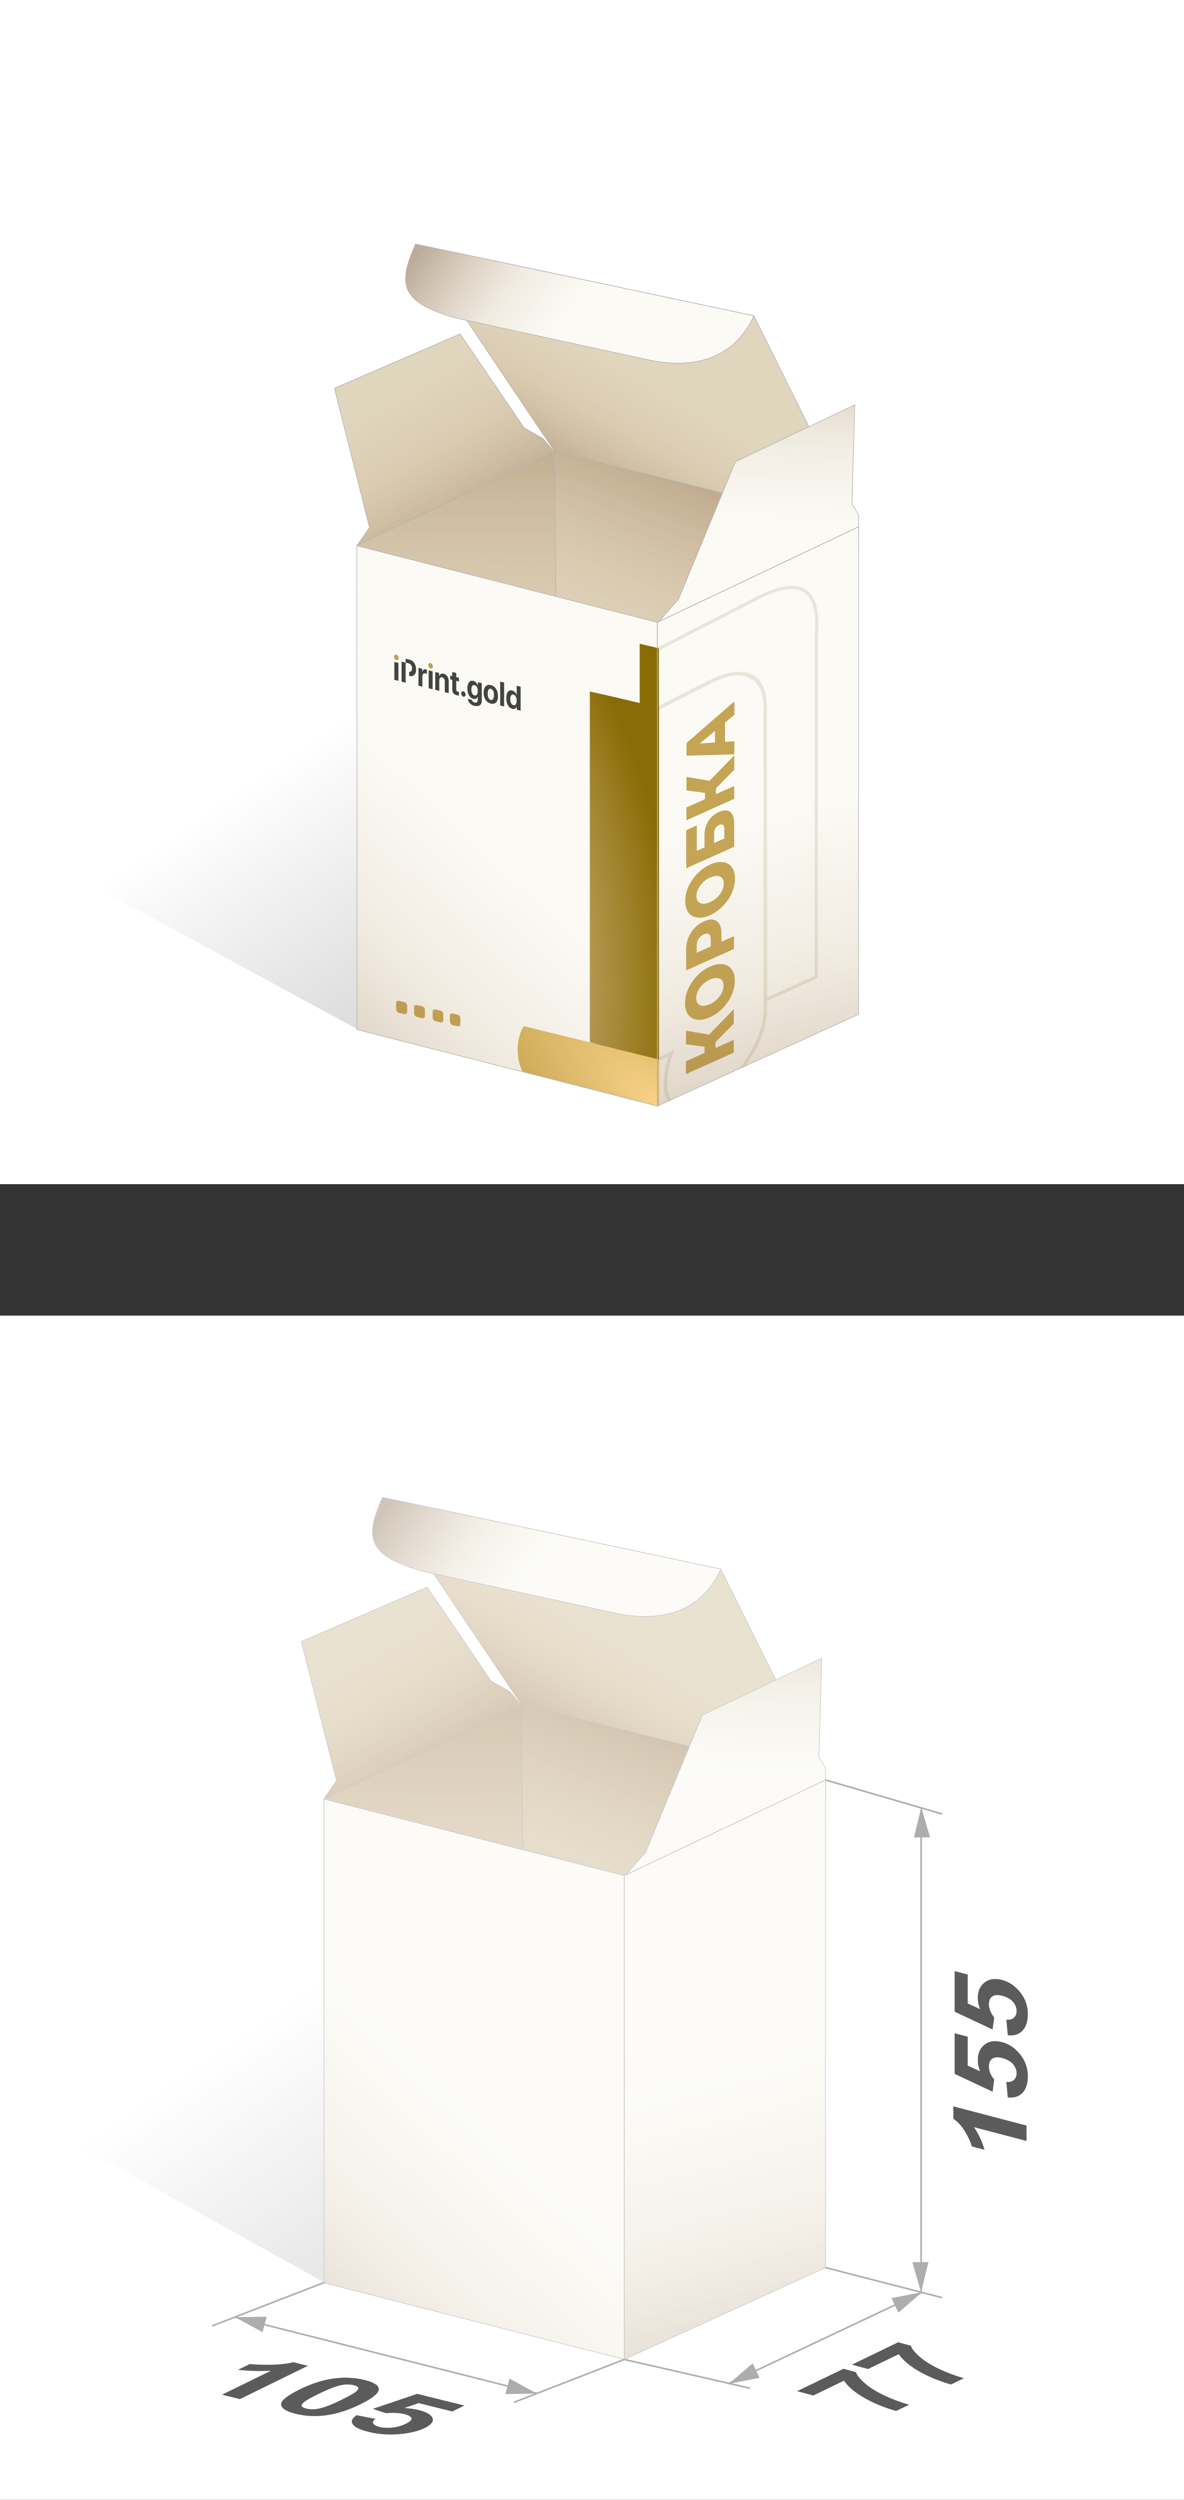 <?xml version="1.0" encoding="UTF-8"?>
<svg id="_Слой_2" data-name="Слой 2" xmlns="http://www.w3.org/2000/svg" xmlns:xlink="http://www.w3.org/1999/xlink" viewBox="0 0 180 379.98">
  <rect x="0" y="0" width="180" height="379.98" fill="#333333" stroke="none"/>
  <defs>
    <style>
      .cls-1 {
        opacity: .7;
      }

      .cls-2 {
        fill: #fff;
      }

      .cls-3 {
        fill: url(#_Безымянный_градиент_24-16);
      }

      .cls-3, .cls-4, .cls-5, .cls-6, .cls-7, .cls-8, .cls-9, .cls-10, .cls-11, .cls-12, .cls-13, .cls-14, .cls-15, .cls-16, .cls-17, .cls-18, .cls-19, .cls-20, .cls-21 {
        stroke-miterlimit: 10;
      }

      .cls-3, .cls-4, .cls-5, .cls-6, .cls-7, .cls-8, .cls-9, .cls-10, .cls-11, .cls-13, .cls-14, .cls-16, .cls-18, .cls-19, .cls-20, .cls-21 {
        stroke: #b2b2b2;
        stroke-width: .09px;
      }

      .cls-4 {
        fill: url(#_Безымянный_градиент_24-7);
      }

      .cls-5 {
        fill: url(#_Безымянный_градиент_24-14);
      }

      .cls-6 {
        fill: url(#_Безымянный_градиент_24-10);
      }

      .cls-22 {
        fill: url(#_Безымянный_градиент_38-2);
      }

      .cls-7 {
        fill: url(#_Безымянный_градиент_24-15);
      }

      .cls-8 {
        fill: url(#_Безымянный_градиент_24-13);
      }

      .cls-23 {
        fill: url(#_Безымянный_градиент_2-3);
      }

      .cls-23, .cls-24, .cls-15, .cls-25 {
        fill-rule: evenodd;
      }

      .cls-9 {
        fill: url(#_Безымянный_градиент_24-9);
      }

      .cls-26 {
        clip-path: url(#clippath-1);
      }

      .cls-27 {
        fill: #c0a253;
      }

      .cls-10 {
        fill: url(#_Безымянный_градиент_24-6);
      }

      .cls-28 {
        fill: #c4a554;
      }

      .cls-29 {
        fill: url(#_Безымянный_градиент_2);
      }

      .cls-11 {
        fill: url(#_Безымянный_градиент_24-4);
      }

      .cls-30 {
        fill: url(#_Безымянный_градиент_38);
      }

      .cls-12 {
        stroke: #afafaf;
        stroke-width: .25px;
      }

      .cls-12, .cls-15, .cls-17, .cls-31 {
        fill: none;
      }

      .cls-13 {
        fill: url(#_Безымянный_градиент_24-2);
      }

      .cls-14 {
        fill: url(#_Безымянный_градиент_24-11);
      }

      .cls-24 {
        fill: url(#_Безымянный_градиент_2-2);
      }

      .cls-15, .cls-17 {
        stroke: #e8e5d9;
        stroke-width: .5px;
      }

      .cls-16 {
        fill: url(#_Безымянный_градиент_24-8);
      }

      .cls-32 {
        clip-path: url(#clippath);
      }

      .cls-33 {
        fill: #adadad;
      }

      .cls-18 {
        fill: url(#_Безымянный_градиент_24-3);
      }

      .cls-19 {
        fill: url(#_Безымянный_градиент_24-5);
      }

      .cls-34, .cls-25 {
        fill: #434343;
      }

      .cls-20 {
        fill: url(#_Безымянный_градиент_24-12);
      }

      .cls-35 {
        fill: #5b5b5b;
      }

      .cls-36 {
        fill: #fbfaf5;
      }

      .cls-21 {
        fill: url(#_Безымянный_градиент_24);
      }

      .cls-37 {
        fill: #e0d5bd;
      }
    </style>
    <linearGradient id="_Безымянный_градиент_38" data-name="Безымянный градиент 38" x1="40.5" y1="117.13" x2="81.73" y2="177.45" gradientUnits="userSpaceOnUse">
      <stop offset="0" stop-color="#000" stop-opacity="0"/>
      <stop offset="1" stop-color="#000" stop-opacity=".25"/>
    </linearGradient>
    <linearGradient id="_Безымянный_градиент_24" data-name="Безымянный градиент 24" x1="99.51" y1="130.19" x2="123" y2="71.21" gradientUnits="userSpaceOnUse">
      <stop offset=".33" stop-color="#c69c6d" stop-opacity="0"/>
      <stop offset=".58" stop-color="#a98054" stop-opacity=".11"/>
      <stop offset="1" stop-color="#603813" stop-opacity=".4"/>
    </linearGradient>
    <linearGradient id="_Безымянный_градиент_24-2" data-name="Безымянный градиент 24" x1="53.12" y1="48.14" x2="73.8" y2="83.63" xlink:href="#_Безымянный_градиент_24"/>
    <linearGradient id="_Безымянный_градиент_24-3" data-name="Безымянный градиент 24" x1="68.99" y1="144.79" x2="70.77" y2="53.9" xlink:href="#_Безымянный_градиент_24"/>
    <linearGradient id="_Безымянный_градиент_24-4" data-name="Безымянный градиент 24" x1="103.02" y1="47.6" x2="86.68" y2="76.7" xlink:href="#_Безымянный_градиент_24"/>
    <linearGradient id="_Безымянный_градиент_24-5" data-name="Безымянный градиент 24" x1="97.57" y1="52.77" x2="67.95" y2="32.45" xlink:href="#_Безымянный_градиент_24"/>
    <linearGradient id="_Безымянный_градиент_24-6" data-name="Безымянный градиент 24" x1="115.01" y1="95.32" x2="117.05" y2="47.32" xlink:href="#_Безымянный_градиент_24"/>
    <clipPath id="clippath">
      <polygon class="cls-31" points="130.53 154.18 100.17 168.14 99.93 94.6 130.53 80.07 130.53 154.18"/>
    </clipPath>
    <clipPath id="clippath-1">
      <polygon class="cls-31" points="100.17 168.14 54.32 156.44 54.25 82.96 100.17 94.6 100.17 168.14"/>
    </clipPath>
    <radialGradient id="_Безымянный_градиент_2" data-name="Безымянный градиент 2" cx="-1671.33" cy="1158.05" fx="-1671.33" fy="1158.05" r=".13" gradientTransform="translate(-1319394.28 758166.91) rotate(125.93) scale(852 -538.61) skewX(2.08)" gradientUnits="userSpaceOnUse">
      <stop offset="0" stop-color="#ffd88d"/>
      <stop offset=".49" stop-color="#d3b25b"/>
      <stop offset=".77" stop-color="#b3964d"/>
      <stop offset="1" stop-color="#896c05"/>
    </radialGradient>
    <radialGradient id="_Безымянный_градиент_2-2" data-name="Безымянный градиент 2" cx="-1671.27" cy="1160.78" fx="-1671.27" fy="1160.78" r=".13" gradientTransform="translate(-504282.58 958995.62) rotate(90.13) scale(597.77 -432.6) skewX(3.22)" xlink:href="#_Безымянный_градиент_2"/>
    <radialGradient id="_Безымянный_градиент_2-3" data-name="Безымянный градиент 2" cx="-1680.08" cy="1158.28" fx="-1680.08" fy="1158.28" r=".13" gradientTransform="translate(-631524.11 -101622.18) rotate(125.43) scale(188.56 -495.28) skewX(8.74)" xlink:href="#_Безымянный_градиент_2"/>
    <linearGradient id="_Безымянный_градиент_24-7" data-name="Безымянный градиент 24" x1="107.67" y1="94.71" x2="130.13" y2="182.03" xlink:href="#_Безымянный_градиент_24"/>
    <linearGradient id="_Безымянный_градиент_24-8" data-name="Безымянный градиент 24" x1="93.59" y1="107.87" x2="36.66" y2="168.89" xlink:href="#_Безымянный_градиент_24"/>
    <linearGradient id="_Безымянный_градиент_38-2" data-name="Безымянный градиент 38" x1="37.86" y1="308.46" x2="77.52" y2="366.48" xlink:href="#_Безымянный_градиент_38"/>
    <linearGradient id="_Безымянный_градиент_24-9" data-name="Безымянный градиент 24" x1="94.49" y1="320.7" x2="117.98" y2="261.72" xlink:href="#_Безымянный_градиент_24"/>
    <linearGradient id="_Безымянный_градиент_24-10" data-name="Безымянный градиент 24" x1="48.1" y1="238.64" x2="68.78" y2="274.13" xlink:href="#_Безымянный_градиент_24"/>
    <linearGradient id="_Безымянный_градиент_24-11" data-name="Безымянный градиент 24" x1="63.97" y1="335.3" x2="65.76" y2="244.41" xlink:href="#_Безымянный_градиент_24"/>
    <linearGradient id="_Безымянный_градиент_24-12" data-name="Безымянный градиент 24" x1="98" y1="238.1" x2="81.66" y2="267.21" xlink:href="#_Безымянный_градиент_24"/>
    <linearGradient id="_Безымянный_градиент_24-13" data-name="Безымянный градиент 24" x1="92.55" y1="243.28" x2="62.93" y2="222.96" xlink:href="#_Безымянный_градиент_24"/>
    <linearGradient id="_Безымянный_градиент_24-14" data-name="Безымянный градиент 24" x1="109.99" y1="285.82" x2="112.03" y2="237.82" xlink:href="#_Безымянный_градиент_24"/>
    <linearGradient id="_Безымянный_градиент_24-15" data-name="Безымянный градиент 24" x1="102.65" y1="285.21" x2="125.12" y2="372.53" xlink:href="#_Безымянный_градиент_24"/>
    <linearGradient id="_Безымянный_градиент_24-16" data-name="Безымянный градиент 24" x1="88.58" y1="298.37" x2="31.64" y2="359.39" xlink:href="#_Безымянный_градиент_24"/>
  </defs>
  <g id="_Слой_1-2" data-name="Слой 1">
    <g>
      <rect class="cls-2" width="180" height="180"/>
      <g>
        <polygon class="cls-30" points="1.07 66.38 .99 127.5 54.32 156.44 102.18 139.2 1.07 66.38"/>
        <polygon class="cls-37" points="129.92 153.75 84.25 142.11 84.27 68.57 130.53 80.07 129.92 153.75"/>
        <polygon class="cls-21" points="129.92 153.75 84.25 142.11 84.27 68.57 130.53 80.07 129.92 153.75"/>
        <polygon class="cls-37" points="84.25 68.68 54.25 82.96 56.17 80.17 50.84 59.02 69.95 50.75 79.67 65.01 82.57 66.67 84.25 68.68"/>
        <polygon class="cls-13" points="84.25 68.68 54.25 82.96 56.17 80.17 50.84 59.02 69.95 50.75 79.67 65.01 82.57 66.67 84.25 68.68"/>
        <polygon class="cls-36" points="130.53 154.18 99.93 168.14 99.93 94.6 130.53 80.07 130.53 154.18"/>
        <polygon class="cls-37" points="84.92 142.48 54.32 156.44 54.32 82.89 84.32 68.63 84.92 142.48"/>
        <polygon class="cls-18" points="84.92 142.48 54.32 156.44 54.32 82.89 84.32 68.63 84.92 142.48"/>
        <polygon class="cls-36" points="99.93 168.14 54.27 156.51 54.28 82.96 99.93 94.6 99.93 168.14"/>
        <polygon class="cls-37" points="130.53 80.07 84.32 68.63 63.16 37.11 114.61 48 130.53 80.07"/>
        <polygon class="cls-11" points="130.53 80.07 84.32 68.63 63.16 37.11 114.61 48 130.53 80.07"/>
        <path class="cls-36" d="m63.17,37.11l51.43,10.89c-2.97,6.55-9.2,8.31-16.56,6.58l-28.93-6.28c-7.8-2.33-8.91-4.64-5.94-11.18h0Z"/>
        <path class="cls-19" d="m63.17,37.11l51.43,10.89c-2.97,6.55-9.2,8.31-16.56,6.58l-28.93-6.28c-7.8-2.33-8.91-4.64-5.94-11.18h0Z"/>
        <polygon class="cls-36" points="130.53 80.07 100.17 94.48 103.17 91.07 111.8 70.19 129.95 61.54 129.52 76.61 130.53 78.26 130.53 80.07"/>
        <polygon class="cls-10" points="130.53 80.07 100.17 94.48 103.17 91.07 111.8 70.19 129.95 61.54 129.52 76.61 130.53 78.26 130.53 80.07"/>
        <g class="cls-32">
          <g>
            <path class="cls-17" d="m116.38,152l-.06-44.57c0-4.62-3.37-6.3-7.97-3.96l-28.48,14.49v-8.93c8.16-4.27,26.53-13.58,34.96-17.97,9.76-5.09,9.54,2.08,9.26,6.18v51.25s-7.71,3.52-7.71,3.52Z"/>
            <path class="cls-15" d="m72.05,122.07l.08,53.15-10.55,5.35c-1.07,2.01-2.51,8.96,4.24,7.32l41.09-20.64c.33-.14.67-.31,1.01-.51l.24-.12c.05-.04.11-.08.16-.12.13-.08.27-.17.4-.26,4.15-2.8,7.53-8.38,7.63-12.55h0s0-.15,0-.15v-.04s0-.03,0-.05l-.03-44.74c.22-3.9-.72-9.06-9.28-4.65-2.58,1.33-6.1,3.12-9.98,5.09-8.76,4.46-19.36,9.84-25.02,12.91Z"/>
            <path class="cls-15" d="m108.32,166.5c-.05.04-.1.08-.16.12l-.24.12c.13-.07.26-.15.4-.24Zm-1.41.75c-3.34,1.44-5.75,1.12-5.75-2.45,0-1.36.31-3.24.94-4.77l-40.52,20.55c-.91,1.7-2.09,7.12,1.64,7.56,1.2.14,2.65-.26,4.15-1.02l39.54-19.86Z"/>
          </g>
          <g>
            <path class="cls-28" d="m111.55,160.01l-7.27,3.26v-1.95s7.27-3.26,7.27-3.26v1.95Zm-3.41-2.69l-.21,1.9-3.64-.49v-2.06s3.85.65,3.85.65Zm.63,2.56l-1.66.75v-2.51s1.67-.75,1.67-.75v2.51Zm2.78-4.28l-3.46,3.5-.97-1.13,4.44-4.57v2.21Z"/>
            <path class="cls-28" d="m111.71,149.08c0,.55-.1,1.11-.28,1.66-.19.55-.45,1.08-.8,1.58-.34.5-.74.95-1.2,1.35s-.96.72-1.51.96c-.55.25-1.05.38-1.51.39-.46.01-.86-.08-1.2-.27-.34-.19-.61-.48-.79-.86-.18-.39-.28-.85-.28-1.41,0-.56.1-1.12.28-1.66.19-.55.45-1.07.8-1.57.34-.5.74-.94,1.2-1.35.46-.4.96-.72,1.51-.97.55-.25,1.05-.37,1.51-.39.46-.01.86.08,1.2.27.34.19.6.48.79.86.19.38.28.85.28,1.41Zm-1.7.76c0-.26-.05-.49-.15-.67-.09-.18-.24-.32-.42-.4-.18-.09-.4-.12-.66-.1-.26.02-.54.1-.85.24-.32.14-.6.32-.86.53-.25.21-.47.44-.66.69-.18.25-.32.51-.42.78-.1.27-.15.54-.15.8,0,.26.05.49.14.67.1.18.24.32.42.41.18.09.4.12.65.1.25-.02.54-.1.86-.24.31-.14.6-.32.85-.53.26-.21.48-.44.66-.69.18-.25.32-.51.42-.78.1-.27.15-.54.15-.8Z"/>
            <path class="cls-28" d="m111.58,144.25l-7.27,3.26v-3.17c0-.63.11-1.23.33-1.78.22-.55.53-1.05.93-1.48.41-.43.89-.77,1.44-1.02.55-.25,1.02-.33,1.42-.26.4.07.71.29.93.65.22.36.33.86.32,1.49v2.08s-.89-.47-.89-.47l2.79-1.25v1.96Zm-2.58-.8l-.95,1.29v-1.96c0-.41-.09-.67-.28-.79-.19-.12-.45-.1-.78.05-.34.15-.6.37-.79.66-.19.28-.28.63-.28,1.04v1.96s-.95-.45-.95-.45l4.02-1.8Z"/>
            <path class="cls-28" d="m111.74,133.56c0,.55-.1,1.11-.28,1.66-.19.55-.45,1.08-.8,1.58-.34.5-.74.95-1.2,1.35s-.96.72-1.51.96c-.55.25-1.05.38-1.51.39-.46.01-.86-.08-1.2-.27-.34-.19-.61-.48-.79-.86-.18-.39-.28-.85-.28-1.41,0-.56.1-1.12.28-1.66.19-.55.45-1.07.8-1.57.34-.5.74-.94,1.2-1.35.46-.4.96-.72,1.51-.97.55-.25,1.05-.37,1.51-.39.46-.01.86.08,1.2.27.34.19.6.48.79.86.19.38.28.85.28,1.41Zm-1.7.76c0-.26-.05-.49-.15-.67-.09-.18-.24-.32-.42-.4-.18-.09-.4-.12-.66-.1-.26.02-.54.1-.85.24-.32.14-.6.32-.86.53-.25.21-.47.44-.66.69-.18.25-.32.51-.42.78-.1.27-.15.54-.15.8,0,.26.05.49.14.67.1.18.24.32.42.41.18.09.4.12.66.1.25-.02.54-.1.86-.24.31-.14.6-.32.85-.53.26-.21.48-.44.66-.69.18-.25.33-.51.42-.78.1-.27.15-.54.15-.8Z"/>
            <path class="cls-28" d="m111.6,128.72l-7.27,3.26v-5.79s1.6-.71,1.6-.71v3.86s1.17-.53,1.17-.53v-1.79c0-.84.19-1.57.57-2.19.37-.61.92-1.08,1.62-1.4.73-.33,1.29-.33,1.71-.02.41.32.62.93.61,1.83v3.46Zm-1.48-1.27v-1.41c0-.32-.07-.54-.2-.65-.14-.11-.33-.11-.59,0-.51.23-.77.68-.77,1.35v1.41s1.57-.7,1.57-.7Z"/>
            <path class="cls-28" d="m111.62,121.43l-7.27,3.26v-1.95s7.27-3.26,7.27-3.26v1.95Zm-3.41-2.69l-.21,1.9-3.64-.49v-2.06s3.85.65,3.85.65Zm.63,2.56l-1.66.75v-2.51s1.67-.75,1.67-.75v2.51Zm2.78-4.28l-3.46,3.5-.97-1.13,4.44-4.57v2.21Z"/>
            <path class="cls-28" d="m111.63,114.66l-7.26.21v-1.93s7.28-6.33,7.28-6.33v2.04s-6.27,5.21-6.27,5.21v-.77s6.26-.42,6.26-.42v2Zm-1.41-1.04l-1.52.18v-3.38s1.52-1.18,1.52-1.18v4.39Z"/>
          </g>
        </g>
        <g class="cls-26">
          <g>
            <path class="cls-28" d="m61.49,154.15l-.83-.19c-.24-.05-.43-.31-.44-.57v-.9c-.01-.26.18-.42.42-.36l.83.2c.24.06.43.31.43.56v.9c.01.26-.18.42-.42.37Z"/>
            <path class="cls-28" d="m64.2,154.77l-.82-.19c-.23-.05-.43-.3-.43-.56v-.89c0-.26.18-.42.41-.36l.82.19c.23.05.42.3.42.56v.89c0,.25-.18.42-.41.36Z"/>
            <path class="cls-28" d="m66.99,155.41l-.8-.18c-.23-.05-.42-.3-.42-.55v-.88c0-.25.18-.41.41-.36l.8.19c.23.05.41.3.41.55v.88c0,.25-.18.41-.4.36Z"/>
            <path class="cls-28" d="m69.59,156.01l-.78-.18c-.22-.05-.41-.3-.41-.54v-.88c0-.25.18-.41.4-.36l.78.19c.22.05.4.3.41.54v.87c0,.25-.17.41-.4.36Z"/>
          </g>
          <g>
            <path class="cls-25" d="m60.57,103.49l-.62-.15v-2.72l.62.15v2.72Zm3.05.75v-2.72l.58.14v.49h.01c.04-.16.1-.28.19-.35.09-.07.2-.09.33-.06.06.02.12.04.17.07v.65c-.06-.04-.13-.07-.22-.1-.15-.04-.26-.01-.35.08-.08.09-.12.23-.12.42v1.52l-.6-.15Zm1.55-2.34v2.72l.6.15v-2.72l-.6-.15Zm1,2.97v-2.72l.58.14v.49h.01c.06-.15.15-.27.26-.33.12-.06.26-.08.43-.04.24.06.43.2.57.41.13.21.2.48.2.8v1.75l-.6-.15v-1.6c0-.18-.03-.33-.1-.44-.07-.11-.17-.19-.3-.22s-.24,0-.32.09c-.08.09-.12.22-.12.4v1.56l-.6-.15Zm3.19-2.57l-.6-.15v.63l-.31-.08v.56l.31.08v1.43c0,.27.05.47.16.61.11.14.3.25.56.31.12.03.22.04.29.04v-.55s-.09,0-.15-.02c-.17-.04-.26-.17-.26-.37v-1.3l.41.1v-.56l-.41-.1v-.63Zm-6.36-1.5c-.19-.28-.44-.45-.74-.53l-.59-.14v.6l-.62-.15v3.04l.62.15v-1.15s0-.6,0-.6v-1.3s.41.1.41.1c.18.04.32.13.41.27.1.14.15.31.15.51s-.05.36-.15.44c-.07.07-.17.1-.29.09v.61h.01c.31.08.57.03.76-.15.2-.18.29-.46.29-.83s-.1-.7-.29-.98Z"/>
            <ellipse class="cls-27" cx="60.26" cy="99.93" rx=".33" ry=".44" transform="translate(-35.99 33.95) rotate(-24.48)"/>
            <ellipse class="cls-27" cx="65.46" cy="101.2" rx=".33" ry=".44" transform="translate(-36.05 36.23) rotate(-24.48)"/>
            <path class="cls-34" d="m70.68,105.84c-.06.06-.14.08-.23.06s-.17-.08-.23-.18c-.06-.09-.1-.2-.1-.31s.03-.2.1-.26c.06-.06.14-.08.23-.06s.17.08.23.18c.06.09.1.2.1.31s-.03.2-.1.26Z"/>
            <path class="cls-34" d="m72.14,105.71c.15.04.27,0,.36-.12.09-.12.13-.3.13-.54s-.04-.45-.13-.61c-.09-.17-.21-.27-.36-.3s-.26,0-.35.13c-.09.12-.13.3-.13.55s.04.45.13.6c.09.16.2.26.35.29Zm-.01,1.59c-.29-.07-.52-.2-.7-.4-.18-.2-.29-.42-.31-.67l.59.14c.02.1.08.19.16.26.08.08.18.13.29.16.15.04.27.02.35-.06.08-.07.13-.19.13-.35v-.47h-.01c-.05.13-.14.23-.26.29-.12.06-.26.07-.42.03-.27-.07-.49-.24-.65-.52-.16-.28-.24-.63-.24-1.05s.08-.74.24-.95c.16-.21.38-.28.66-.21.16.04.29.12.41.24.12.12.21.27.27.44h.01s0-.47,0-.47l.59.14v2.66c0,.32-.1.55-.3.69-.2.14-.46.17-.8.09Z"/>
            <path class="cls-34" d="m75.42,106.77c-.2.2-.46.26-.8.18s-.6-.27-.8-.57c-.2-.3-.29-.67-.29-1.11s.1-.75.3-.95c.2-.2.46-.26.79-.18s.6.27.79.57c.2.3.3.66.3,1.1s-.1.76-.29.96Zm-.8-.38c.15.04.26,0,.35-.14.09-.13.13-.32.13-.59s-.04-.48-.13-.65c-.09-.17-.2-.27-.35-.31s-.26,0-.35.14c-.09.13-.13.32-.13.59s.04.49.13.66c.09.17.2.27.35.31Z"/>
            <path class="cls-34" d="m76.04,107.24v-3.63l.6.15v3.63l-.6-.15Z"/>
            <path class="cls-34" d="m77.86,107.73c-.27-.07-.49-.25-.65-.53-.16-.29-.24-.65-.24-1.08s.08-.75.24-.95c.16-.21.38-.28.66-.21.16.04.29.12.41.24.12.12.21.26.26.43h.01s0-1.39,0-1.39l.6.15v3.63l-.59-.14v-.46h-.01c-.05.14-.14.24-.26.3-.12.06-.26.07-.42.04Zm.2-2.14c-.15-.04-.27,0-.36.13-.09.12-.13.31-.13.55s.04.45.13.62c.09.16.21.26.36.3s.27,0,.35-.13c.09-.12.13-.31.13-.55s-.04-.45-.13-.62c-.09-.17-.21-.27-.35-.31Z"/>
          </g>
          <g>
            <path class="cls-29" d="m97.25,161.3v-63.45c7.92,1.86,25.75,6.36,33.92,8.29,9.47,2.24,9.25,9.33,8.99,13.27v51.88l-42.91-9.99Z"/>
            <path class="cls-24" d="m89.67,105.13v53.28s1.36.39,1.36.39l-11.37-2.8c-1.04,1.22-2.59,7.59,3.96,11.04l39.87,10.23c.32.11.65.19.98.25l.23.06c.05,0,.1,0,.15,0,.13.02.26.03.39.04,4.03.31,7.31-2.77,7.4-6.93h0s0-.15,0-.15v-.04s0-.03,0-.05l-.03-45.31c.21-3.79-.69-9.71-9-11.74-2.5-.61-5.92-1.46-9.69-2.41-8.5-2.13-18.78-4.7-24.28-5.88Z"/>
            <path class="cls-23" d="m124.86,177.59c-.05,0-.1,0-.15,0l-.23-.06c.13.02.25.04.38.06Zm-1.37-.31c-3.24-1.07-5.65-4.29-5.65-7.91,0-1.38.35-2.64.96-3.72l-.05-.02-39.09-9.63c-1.04,1.22-2.59,7.59,3.96,11.04l39.87,10.23Z"/>
          </g>
        </g>
        <polygon class="cls-4" points="130.53 154.18 99.93 168.14 99.93 94.6 130.53 80.07 130.53 154.18"/>
        <polygon class="cls-16" points="99.94 168.14 54.27 156.51 54.25 82.96 99.93 94.6 99.94 168.14"/>
      </g>
      <rect class="cls-31" width="180" height="180"/>
      <rect class="cls-2" y="199.98" width="180" height="180"/>
      <g>
        <line class="cls-12" x1="35.77" y1="352.24" x2="81.61" y2="363.82"/>
        <polyline class="cls-12" points="110.69 362.35 140.04 348.5 140.04 274.99"/>
        <polygon class="cls-33" points="81.61 363.83 77.45 361.55 76.84 363.92 81.61 363.83"/>
        <polygon class="cls-33" points="35.77 352.24 39.92 354.51 40.54 352.15 35.77 352.24"/>
        <polygon class="cls-33" points="110.82 362.35 115.47 361.45 114.43 359.24 110.82 362.35"/>
        <polygon class="cls-33" points="140.18 348.43 135.53 349.32 136.57 351.54 140.18 348.43"/>
        <polygon class="cls-33" points="140.03 348.45 141.15 343.85 138.7 343.87 140.03 348.45"/>
        <polygon class="cls-33" points="140.06 274.71 138.95 279.31 141.39 279.29 140.06 274.71"/>
        <line class="cls-12" x1="32.26" y1="353.55" x2="49.3" y2="346.95"/>
        <polyline class="cls-12" points="78.14 365.17 94.91 358.65 114.03 363.03"/>
        <line class="cls-12" x1="125.51" y1="344.69" x2="143.23" y2="349.26"/>
        <line class="cls-12" x1="125.51" y1="270.57" x2="143.23" y2="275.74"/>
        <g>
          <path class="cls-35" d="m36.46,364.68l-2.71-.67,7.43-3.64c-1.67.08-3.33.04-5-.14l1.79-.88c.88.09,1.97.13,3.27.1,1.3-.02,2.42-.15,3.36-.38l2.2.55-10.33,5.06Z"/>
          <path class="cls-35" d="m55.43,361.77c1.37.34,2.09.78,2.15,1.32.08.64-.86,1.44-2.81,2.39-1.95.95-3.81,1.52-5.59,1.71-1.47.15-2.89.06-4.26-.28-1.38-.34-2.1-.8-2.18-1.39-.07-.59.88-1.36,2.85-2.33,1.94-.95,3.8-1.52,5.57-1.7,1.47-.15,2.89-.06,4.26.28Zm-1.63.8c-.33-.08-.7-.12-1.11-.11-.41.01-.88.09-1.42.25-.7.2-1.65.6-2.86,1.19-1.21.59-1.95,1.02-2.24,1.28-.28.26-.37.46-.27.6.1.14.32.25.65.33.33.08.7.12,1.11.11.41-.01.88-.09,1.42-.25.69-.2,1.64-.6,2.85-1.19,1.21-.59,1.95-1.02,2.24-1.28.28-.26.38-.46.27-.6-.1-.14-.32-.25-.65-.33Z"/>
          <path class="cls-35" d="m54.2,367.12l2.91.57c-.37.24-.49.47-.37.69.12.22.43.39.93.52.57.14,1.21.18,1.94.11.73-.07,1.43-.26,2.1-.59.63-.31.91-.59.84-.84s-.42-.45-1.05-.61c-.78-.19-1.73-.24-2.85-.15l-1.97-.66,6.74-2.28,7.18,1.78-1.84.9-5.12-1.27-2.17.75c.82.04,1.55.14,2.18.3,1.2.3,1.91.71,2.11,1.23.2.52-.21,1.03-1.22,1.52-.85.41-1.94.7-3.28.86-1.83.22-3.56.12-5.2-.28-1.31-.32-2.12-.71-2.43-1.17-.32-.45-.12-.91.58-1.37Z"/>
        </g>
        <g>
          <path class="cls-35" d="m156.06,323.11v2.33l-8-2.1c.73,1.04,1.26,2.19,1.61,3.44l-1.93-.51c-.18-.66-.53-1.41-1.03-2.26-.51-.85-1.1-1.49-1.77-1.94v-1.89l11.12,2.92Z"/>
          <path class="cls-35" d="m153.21,318.84l-.22-2.38c.48.06.86-.04,1.14-.29.28-.25.42-.59.42-1.02,0-.49-.18-.95-.54-1.38-.36-.43-.9-.74-1.63-.93-.68-.18-1.19-.14-1.53.1s-.51.64-.51,1.17c0,.67.27,1.34.81,2.01l-.25,1.83-5.77-2.71v-6.17l1.99.52v4.4l1.88.86c-.24-.58-.35-1.15-.35-1.69,0-1.04.34-1.82,1.03-2.36.68-.54,1.57-.67,2.67-.38.91.24,1.73.74,2.44,1.51.98,1.05,1.47,2.28,1.47,3.68,0,1.12-.28,1.97-.82,2.53-.55.56-1.29.79-2.21.69Z"/>
          <path class="cls-35" d="m153.21,309.38l-.22-2.38c.48.06.86-.04,1.14-.29.28-.25.42-.59.42-1.02,0-.49-.18-.95-.54-1.38-.36-.43-.9-.74-1.63-.93-.68-.18-1.19-.15-1.53.1-.34.25-.51.64-.51,1.17,0,.67.27,1.34.81,2.02l-.25,1.83-5.77-2.71v-6.17l1.99.52v4.4l1.88.86c-.24-.58-.35-1.15-.35-1.69,0-1.04.34-1.82,1.03-2.36.68-.54,1.57-.67,2.67-.38.91.24,1.73.74,2.44,1.51.98,1.05,1.47,2.28,1.47,3.68,0,1.12-.28,1.97-.82,2.53-.55.56-1.29.79-2.21.69Z"/>
        </g>
        <g>
          <path class="cls-35" d="m123.65,364.14l-2.46-.67,7.03-3.4,1.92.52c.15.48.62,1.05,1.39,1.72s1.78,1.29,3.01,1.86c1.23.57,2.46,1.03,3.68,1.36l-1.98.96c-1.88-.54-3.51-1.22-4.92-2.04-1.41-.82-2.41-1.68-3.01-2.57l-4.68,2.26Z"/>
          <path class="cls-35" d="m131.98,360.11l-2.46-.67,7.03-3.4,1.92.52c.15.48.62,1.05,1.39,1.72.78.67,1.78,1.29,3.01,1.86,1.23.57,2.46,1.03,3.68,1.36l-1.98.96c-1.88-.54-3.51-1.22-4.92-2.04-1.41-.82-2.41-1.68-3.01-2.57l-4.68,2.26Z"/>
        </g>
      </g>
      <g class="cls-1">
        <polygon class="cls-22" points="1.05 258.89 .97 320.01 49.3 346.95 97.16 329.71 1.05 258.89"/>
        <polygon class="cls-37" points="124.9 344.26 79.23 332.62 79.25 259.07 125.51 270.57 124.9 344.26"/>
        <polygon class="cls-9" points="124.9 344.26 79.23 332.62 79.25 259.07 125.51 270.57 124.9 344.26"/>
        <polygon class="cls-37" points="79.23 259.19 49.23 273.47 51.15 270.67 45.82 249.52 64.94 241.26 74.65 255.51 77.55 257.17 79.23 259.19"/>
        <polygon class="cls-6" points="79.23 259.19 49.23 273.47 51.15 270.67 45.82 249.52 64.94 241.26 74.65 255.51 77.55 257.17 79.23 259.19"/>
        <polygon class="cls-36" points="125.51 344.69 94.91 358.65 94.91 285.1 125.51 270.57 125.51 344.69"/>
        <polygon class="cls-37" points="79.9 332.99 49.3 346.95 49.3 273.4 79.3 259.14 79.9 332.99"/>
        <polygon class="cls-14" points="79.9 332.99 49.3 346.95 49.3 273.4 79.3 259.14 79.9 332.99"/>
        <polygon class="cls-36" points="94.91 358.65 49.25 347.01 49.27 273.47 94.91 285.1 94.91 358.65"/>
        <polygon class="cls-37" points="125.51 270.57 79.3 259.14 58.14 227.62 109.59 238.51 125.51 270.57"/>
        <polygon class="cls-20" points="125.51 270.57 79.3 259.14 58.14 227.62 109.59 238.51 125.51 270.57"/>
        <path class="cls-36" d="m58.16,227.62l51.43,10.89c-2.97,6.55-9.2,8.31-16.56,6.58l-28.93-6.28c-7.8-2.33-8.91-4.64-5.94-11.18h0Z"/>
        <path class="cls-8" d="m58.16,227.62l51.43,10.89c-2.97,6.55-9.2,8.31-16.56,6.58l-28.93-6.28c-7.8-2.33-8.91-4.64-5.94-11.18h0Z"/>
        <polygon class="cls-36" points="125.51 270.57 95.15 284.99 98.15 281.58 106.78 260.7 124.93 252.04 124.5 267.12 125.51 268.77 125.51 270.57"/>
        <polygon class="cls-5" points="125.51 270.57 95.15 284.99 98.15 281.58 106.78 260.7 124.93 252.04 124.5 267.12 125.51 268.77 125.51 270.57"/>
        <polygon class="cls-7" points="125.51 344.69 94.91 358.65 94.91 285.1 125.51 270.57 125.51 344.69"/>
        <polygon class="cls-3" points="94.92 358.65 49.25 347.01 49.23 273.47 94.91 285.1 94.92 358.65"/>
      </g>
    </g>
  </g>
</svg>